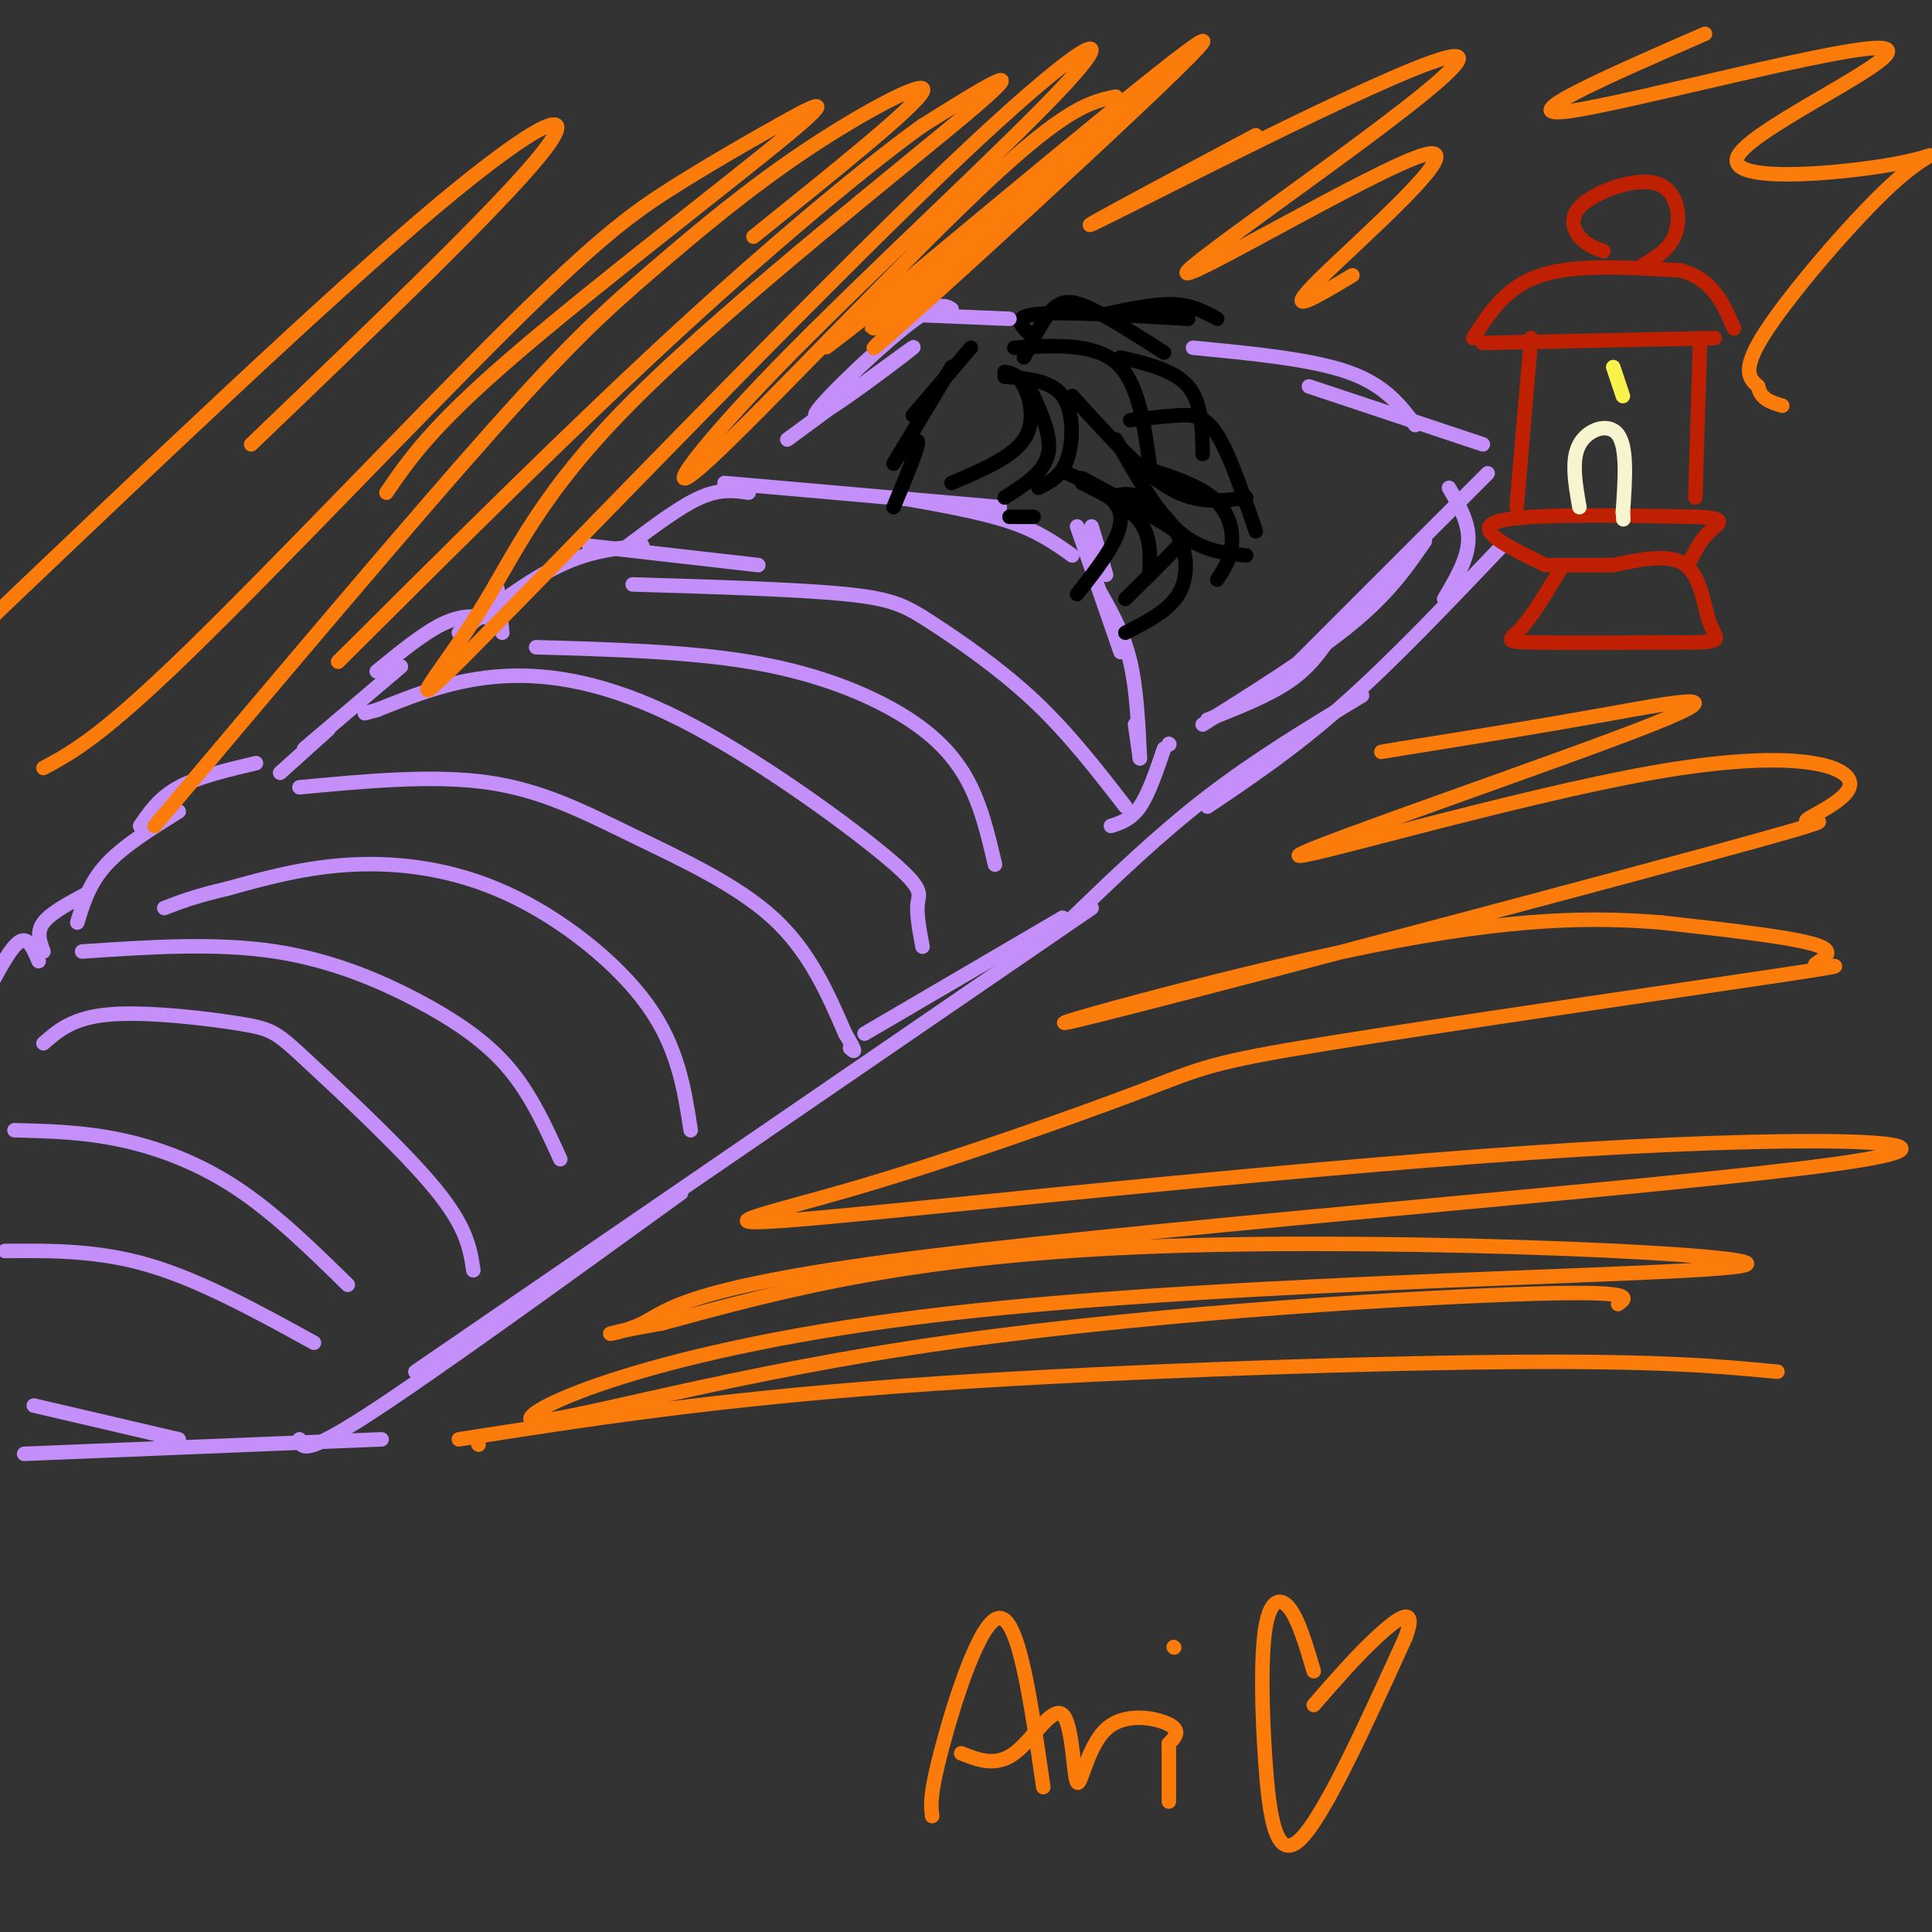 <svg viewBox='0 0 400 400' version='1.1' xmlns='http://www.w3.org/2000/svg' xmlns:xlink='http://www.w3.org/1999/xlink'><rect x="0" y="0" width="400" height="400" fill="#333333" stroke="none"/><g fill='none' stroke='rgb(196,143,248)' stroke-width='3' stroke-linecap='round' stroke-linejoin='round'><path d='M226,109c0.000,0.000 3.000,10.000 3,10'/><path d='M223,109c0.000,0.000 9.000,26.000 9,26'/><path d='M228,123c2.333,4.167 4.667,8.333 6,14c1.333,5.667 1.667,12.833 2,20'/><path d='M235,150c0.000,0.000 1.000,7.000 1,7'/><path d='M222,115c-3.500,-2.500 -7.000,-5.000 -13,-7c-6.000,-2.000 -14.500,-3.500 -23,-5'/><path d='M207,105c0.000,0.000 -57.000,-5.000 -57,-5'/><path d='M155,102c-2.917,-0.417 -5.833,-0.833 -10,1c-4.167,1.833 -9.583,5.917 -15,10'/><path d='M122,113c0.000,0.000 35.000,4.000 35,4'/><path d='M131,121c17.071,0.512 34.143,1.024 44,2c9.857,0.976 12.500,2.417 18,6c5.500,3.583 13.857,9.310 21,16c7.143,6.690 13.071,14.345 19,22'/><path d='M230,171c2.083,-0.667 4.167,-1.333 6,-4c1.833,-2.667 3.417,-7.333 5,-12'/><path d='M242,154c0.000,0.000 0.100,0.100 0.1,0.1'/><path d='M133,113c-5.333,0.500 -10.667,1.000 -17,4c-6.333,3.000 -13.667,8.500 -21,14'/><path d='M103,122c0.000,0.000 1.000,9.000 1,9'/><path d='M102,128c-3.000,-0.417 -6.000,-0.833 -10,1c-4.000,1.833 -9.000,5.917 -14,10'/><path d='M83,138c0.000,0.000 -20.000,17.000 -20,17'/><path d='M68,151c0.000,0.000 -10.000,9.000 -10,9'/><path d='M53,158c-6.000,1.417 -12.000,2.833 -16,5c-4.000,2.167 -6.000,5.083 -8,8'/><path d='M37,168c-5.750,3.583 -11.500,7.167 -15,11c-3.500,3.833 -4.750,7.917 -6,12'/><path d='M18,185c-3.750,2.000 -7.500,4.000 -9,6c-1.500,2.000 -0.750,4.000 0,6'/><path d='M8,199c-1.083,-2.583 -2.167,-5.167 -4,-4c-1.833,1.167 -4.417,6.083 -7,11'/><path d='M7,291c0.000,0.000 30.000,7.000 30,7'/><path d='M5,301c0.000,0.000 74.000,-3.000 74,-3'/><path d='M62,298c0.417,1.750 0.833,3.500 14,-5c13.167,-8.500 39.083,-27.250 65,-46'/><path d='M86,284c0.000,0.000 140.000,-96.000 140,-96'/><path d='M179,214c0.000,0.000 41.000,-24.000 41,-24'/><path d='M111,134c15.613,0.446 31.226,0.893 44,3c12.774,2.107 22.708,5.875 30,10c7.292,4.125 11.940,8.607 15,14c3.060,5.393 4.530,11.696 6,18'/><path d='M191,196c-0.649,-3.437 -1.298,-6.874 -1,-9c0.298,-2.126 1.544,-2.941 -7,-10c-8.544,-7.059 -26.877,-20.362 -42,-28c-15.123,-7.638 -27.035,-9.611 -37,-9c-9.965,0.611 -17.982,3.805 -26,7'/><path d='M78,147c-4.333,1.167 -2.167,0.583 0,0'/><path d='M62,163c13.863,-1.304 27.726,-2.607 39,-1c11.274,1.607 19.958,6.125 30,11c10.042,4.875 21.440,10.107 29,17c7.560,6.893 11.280,15.446 15,24'/><path d='M175,214c2.667,4.500 1.833,3.750 1,3'/><path d='M143,234c-1.321,-8.595 -2.643,-17.190 -9,-26c-6.357,-8.810 -17.750,-17.833 -29,-23c-11.250,-5.167 -22.357,-6.476 -32,-6c-9.643,0.476 -17.821,2.738 -26,5'/><path d='M47,184c-6.500,1.500 -9.750,2.750 -13,4'/><path d='M17,197c13.875,-0.935 27.750,-1.869 40,0c12.250,1.869 22.875,6.542 31,11c8.125,4.458 13.750,8.702 18,14c4.250,5.298 7.125,11.649 10,18'/><path d='M98,263c-0.668,-4.458 -1.337,-8.915 -8,-17c-6.663,-8.085 -19.322,-19.796 -26,-26c-6.678,-6.204 -7.375,-6.901 -14,-8c-6.625,-1.099 -19.179,-2.600 -27,-2c-7.821,0.600 -10.911,3.300 -14,6'/><path d='M3,234c7.133,0.178 14.267,0.356 22,2c7.733,1.644 16.067,4.756 24,10c7.933,5.244 15.467,12.622 23,20'/><path d='M65,278c-11.667,-6.417 -23.333,-12.833 -34,-16c-10.667,-3.167 -20.333,-3.083 -30,-3'/></g>
<g fill='none' stroke='rgb(0,0,0)' stroke-width='3' stroke-linecap='round' stroke-linejoin='round'><path d='M201,72c0.000,0.000 -12.000,14.000 -12,14'/><path d='M197,76c0.000,0.000 -12.000,20.000 -12,20'/><path d='M187,94c1.667,-1.917 3.333,-3.833 3,-2c-0.333,1.833 -2.667,7.417 -5,13'/><path d='M209,107c0.000,0.000 5.000,0.000 5,0'/><path d='M208,77c1.356,0.244 2.711,0.489 4,3c1.289,2.511 2.511,7.289 0,11c-2.511,3.711 -8.756,6.356 -15,9'/><path d='M213,80c2.417,5.083 4.833,10.167 4,14c-0.833,3.833 -4.917,6.417 -9,9'/><path d='M208,78c4.822,0.378 9.644,0.756 12,4c2.356,3.244 2.244,9.356 1,13c-1.244,3.644 -3.622,4.822 -6,6'/><path d='M210,72c8.167,-0.500 16.333,-1.000 21,3c4.667,4.000 5.833,12.500 7,21'/><path d='M222,82c7.000,7.750 14.000,15.500 20,19c6.000,3.500 11.000,2.750 16,2'/><path d='M231,91c4.250,7.500 8.500,15.000 13,19c4.500,4.000 9.250,4.500 14,5'/><path d='M230,103c1.696,-0.595 3.393,-1.190 6,0c2.607,1.190 6.125,4.167 8,8c1.875,3.833 2.107,8.524 0,12c-2.107,3.476 -6.554,5.738 -11,8'/><path d='M224,99c7.267,3.889 14.533,7.778 18,10c3.467,2.222 3.133,2.778 1,5c-2.133,2.222 -6.067,6.111 -10,10'/><path d='M212,74c1.978,-4.022 3.956,-8.044 6,-10c2.044,-1.956 4.156,-1.844 8,0c3.844,1.844 9.422,5.422 15,9'/><path d='M213,69c-1.750,-1.750 -3.500,-3.500 2,-4c5.500,-0.500 18.250,0.250 31,1'/><path d='M229,65c5.083,-1.083 10.167,-2.167 14,-2c3.833,0.167 6.417,1.583 9,3'/><path d='M232,74c5.583,1.333 11.167,2.667 14,6c2.833,3.333 2.917,8.667 3,14'/><path d='M234,87c3.511,-0.422 7.022,-0.844 10,-1c2.978,-0.156 5.422,-0.044 8,4c2.578,4.044 5.289,12.022 8,20'/><path d='M234,96c6.667,2.000 13.333,4.000 17,7c3.667,3.000 4.333,7.000 4,10c-0.333,3.000 -1.667,5.000 -3,7'/><path d='M224,100c4.833,2.417 9.667,4.833 12,8c2.333,3.167 2.167,7.083 2,11'/><path d='M221,98c5.333,2.417 10.667,4.833 11,9c0.333,4.167 -4.333,10.083 -9,16'/></g>
<g fill='none' stroke='rgb(196,143,248)' stroke-width='3' stroke-linecap='round' stroke-linejoin='round'><path d='M163,91c13.726,-10.125 27.452,-20.250 26,-19c-1.452,1.250 -18.083,13.875 -20,14c-1.917,0.125 10.881,-12.250 18,-18c7.119,-5.750 8.560,-4.875 10,-4'/><path d='M185,65c0.000,0.000 24.000,1.000 24,1'/><path d='M247,72c12.167,1.167 24.333,2.333 32,5c7.667,2.667 10.833,6.833 14,11'/><path d='M271,80c0.000,0.000 36.000,12.000 36,12'/><path d='M308,98c0.000,0.000 -42.000,42.000 -42,42'/><path d='M295,112c-3.667,5.333 -7.333,10.667 -15,17c-7.667,6.333 -19.333,13.667 -31,21'/><path d='M276,131c-2.333,3.500 -4.667,7.000 -9,10c-4.333,3.000 -10.667,5.500 -17,8'/><path d='M221,191c9.417,-9.083 18.833,-18.167 29,-26c10.167,-7.833 21.083,-14.417 32,-21'/><path d='M250,167c8.917,-6.000 17.833,-12.000 28,-21c10.167,-9.000 21.583,-21.000 33,-33'/><path d='M299,124c2.417,-4.083 4.833,-8.167 5,-12c0.167,-3.833 -1.917,-7.417 -4,-11'/></g>
<g fill='none' stroke='rgb(191,32,1)' stroke-width='3' stroke-linecap='round' stroke-linejoin='round'><path d='M323,118c-2.844,4.733 -5.689,9.467 -8,12c-2.311,2.533 -4.089,2.867 2,3c6.089,0.133 20.044,0.067 34,0'/><path d='M351,133c6.060,-0.190 4.208,-0.667 3,-4c-1.208,-3.333 -1.774,-9.524 -5,-12c-3.226,-2.476 -9.113,-1.238 -15,0'/><path d='M334,117c-4.667,0.000 -8.833,0.000 -13,0'/><path d='M320,117c-7.583,-3.667 -15.167,-7.333 -10,-9c5.167,-1.667 23.083,-1.333 41,-1'/><path d='M351,107c7.222,0.244 4.778,1.356 3,3c-1.778,1.644 -2.889,3.822 -4,6'/><path d='M314,105c0.000,0.000 3.000,-35.000 3,-35'/><path d='M351,103c0.000,0.000 1.000,-33.000 1,-33'/><path d='M307,71c0.000,0.000 48.000,-1.000 48,-1'/><path d='M305,70c3.417,-5.333 6.833,-10.667 14,-13c7.167,-2.333 18.083,-1.667 29,-1'/><path d='M348,56c6.667,1.833 8.833,6.917 11,12'/><path d='M332,52c-1.815,-0.665 -3.630,-1.330 -5,-3c-1.370,-1.670 -2.295,-4.344 1,-7c3.295,-2.656 10.810,-5.292 15,-4c4.190,1.292 5.054,6.512 4,10c-1.054,3.488 -4.027,5.244 -7,7'/></g>
<g fill='none' stroke='rgb(247,245,208)' stroke-width='3' stroke-linecap='round' stroke-linejoin='round'><path d='M327,105c-0.867,-4.911 -1.733,-9.822 0,-13c1.733,-3.178 6.067,-4.622 8,-2c1.933,2.622 1.467,9.311 1,16'/><path d='M336,106c0.167,2.667 0.083,1.333 0,0'/></g>
<g fill='none' stroke='rgb(249,242,77)' stroke-width='3' stroke-linecap='round' stroke-linejoin='round'><path d='M336,82c0.000,0.000 -2.000,-6.000 -2,-6'/></g>
<g fill='none' stroke='rgb(251,123,11)' stroke-width='3' stroke-linecap='round' stroke-linejoin='round'><path d='M205,47c-16.255,14.185 -32.510,28.370 -20,17c12.510,-11.370 53.786,-48.295 49,-43c-4.786,5.295 -55.635,52.810 -53,51c2.635,-1.810 58.753,-52.946 67,-62c8.247,-9.054 -31.376,23.973 -71,57'/><path d='M177,67c-11.333,9.167 -4.167,3.583 3,-2'/><path d='M231,20c-5.018,1.038 -10.036,2.076 -27,18c-16.964,15.924 -45.875,46.734 -57,57c-11.125,10.266 -4.463,-0.013 14,-19c18.463,-18.987 48.729,-46.683 60,-59c11.271,-12.317 3.549,-9.254 -25,18c-28.549,27.254 -77.923,78.698 -97,98c-19.077,19.302 -7.856,6.462 0,-6c7.856,-12.462 12.346,-24.548 33,-45c20.654,-20.452 57.473,-49.272 70,-60c12.527,-10.728 0.764,-3.364 -11,4'/><path d='M191,26c-9.667,6.889 -28.333,22.111 -50,42c-21.667,19.889 -46.333,44.444 -71,69'/><path d='M156,49c16.692,-13.413 33.384,-26.826 35,-30c1.616,-3.174 -11.845,3.892 -24,12c-12.155,8.108 -23.003,17.260 -32,25c-8.997,7.740 -16.142,14.069 -33,33c-16.858,18.931 -43.429,50.466 -70,82'/><path d='M80,102c4.615,-6.766 9.230,-13.533 26,-28c16.770,-14.467 45.695,-36.635 57,-46c11.305,-9.365 4.991,-5.926 -2,-2c-6.991,3.926 -14.657,8.341 -22,13c-7.343,4.659 -14.362,9.562 -33,28c-18.638,18.438 -48.897,50.411 -67,68c-18.103,17.589 -24.052,20.795 -30,24'/><path d='M52,92c25.667,-24.600 51.333,-49.200 60,-60c8.667,-10.800 0.333,-7.800 -22,11c-22.333,18.800 -58.667,53.400 -95,88'/><path d='M99,299c0.000,0.000 0.100,0.100 0.1,0.1'/><path d='M95,298c25.800,-4.044 51.600,-8.089 91,-11c39.400,-2.911 92.400,-4.689 125,-5c32.600,-0.311 44.800,0.844 57,2'/><path d='M335,270c2.064,-1.475 4.128,-2.949 -22,-2c-26.128,0.949 -80.447,4.322 -124,11c-43.553,6.678 -76.339,16.659 -79,15c-2.661,-1.659 24.802,-14.960 86,-22c61.198,-7.040 156.130,-7.818 165,-10c8.870,-2.182 -68.323,-5.766 -120,-4c-51.677,1.766 -77.839,8.883 -104,16'/><path d='M137,274c-17.544,3.046 -9.403,2.660 -4,0c5.403,-2.660 8.069,-7.593 60,-14c51.931,-6.407 153.129,-14.286 187,-19c33.871,-4.714 0.416,-6.263 -53,-3c-53.416,3.263 -126.793,11.338 -156,14c-29.207,2.662 -14.244,-0.089 6,-6c20.244,-5.911 45.769,-14.982 59,-20c13.231,-5.018 14.170,-5.983 39,-10c24.830,-4.017 73.552,-11.087 93,-14c19.448,-2.913 9.620,-1.669 8,-2c-1.620,-0.331 4.966,-2.237 1,-4c-3.966,-1.763 -18.483,-3.381 -33,-5'/><path d='M344,191c-13.319,-1.080 -30.116,-1.282 -61,5c-30.884,6.282 -75.854,19.046 -59,15c16.854,-4.046 95.532,-24.903 129,-34c33.468,-9.097 21.725,-6.436 21,-7c-0.725,-0.564 9.567,-4.355 9,-8c-0.567,-3.645 -11.995,-7.145 -41,-2c-29.005,5.145 -75.589,18.936 -73,17c2.589,-1.936 54.351,-19.598 73,-27c18.649,-7.402 4.185,-4.543 -10,-2c-14.185,2.543 -28.093,4.772 -42,7'/><path d='M290,155c-7.000,1.167 -3.500,0.583 0,0'/><path d='M260,28c-22.444,11.972 -44.889,23.944 -29,16c15.889,-7.944 70.111,-35.806 71,-32c0.889,3.806 -51.556,39.278 -56,44c-4.444,4.722 39.111,-21.306 49,-24c9.889,-2.694 -13.889,17.944 -22,26c-8.111,8.056 -0.556,3.528 7,-1'/><path d='M353,7c-20.348,8.876 -40.697,17.752 -28,16c12.697,-1.752 58.439,-14.133 65,-13c6.561,1.133 -26.060,15.779 -30,22c-3.940,6.221 20.799,4.018 32,2c11.201,-2.018 8.862,-3.851 1,3c-7.862,6.851 -21.246,22.386 -27,31c-5.754,8.614 -3.877,10.307 -2,12'/><path d='M364,80c0.500,2.667 2.750,3.333 5,4'/><path d='M193,376c-0.289,-2.133 -0.578,-4.267 2,-14c2.578,-9.733 8.022,-27.067 12,-27c3.978,0.067 6.489,17.533 9,35'/><path d='M199,363c3.587,1.416 7.174,2.832 11,0c3.826,-2.832 7.893,-9.914 10,-8c2.107,1.914 2.256,12.822 3,14c0.744,1.178 2.085,-7.375 6,-11c3.915,-3.625 10.404,-2.321 13,-1c2.596,1.321 1.298,2.661 0,4'/><path d='M242,361c0.000,2.667 0.000,7.333 0,12'/><path d='M243,341c0.000,0.000 0.100,0.100 0.1,0.1'/><path d='M272,346c-1.568,-5.293 -3.136,-10.587 -5,-13c-1.864,-2.413 -4.026,-1.946 -5,4c-0.974,5.946 -0.762,17.370 0,28c0.762,10.630 2.075,20.466 7,16c4.925,-4.466 13.463,-23.233 22,-42'/><path d='M291,339c2.667,-7.156 -1.667,-4.044 -6,0c-4.333,4.044 -8.667,9.022 -13,14'/></g>
</svg>
